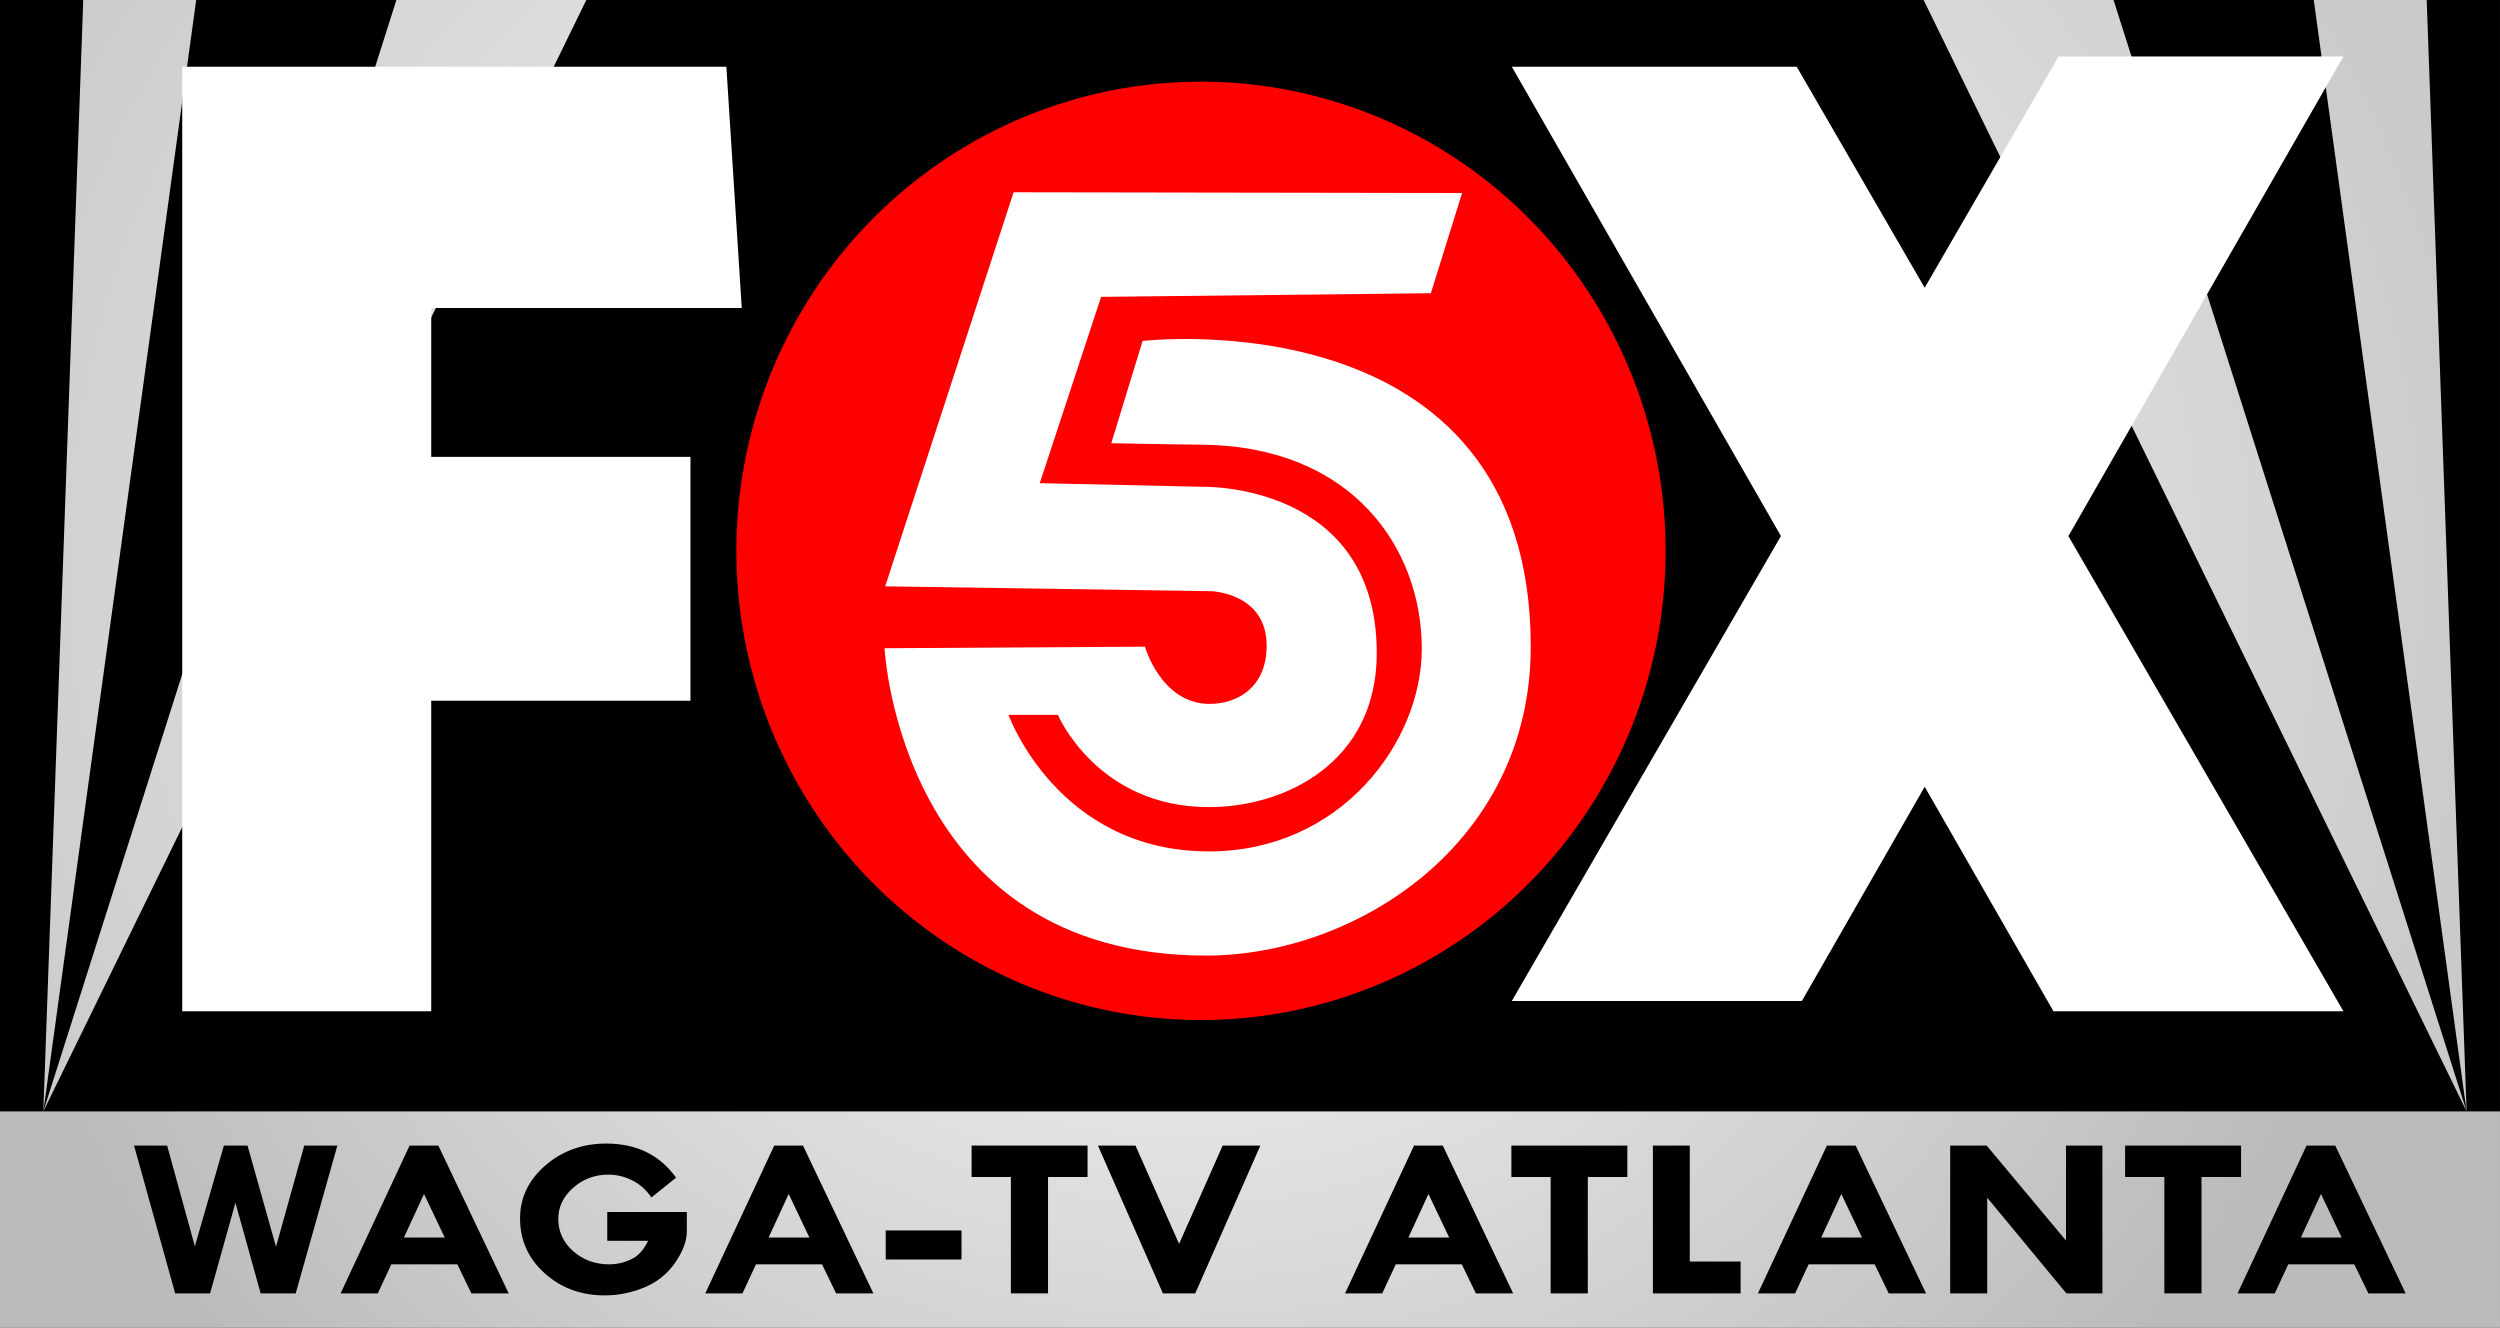 <?xml version="1.0" encoding="UTF-8" standalone="no"?>
<!-- Created with Inkscape (http://www.inkscape.org/) -->

<svg
   version="1.1"
   id="svg815"
   width="1000"
   height="531.133"
   viewBox="0 0 1000 531.133"
   sodipodi:docname="WAGATV_94-97_logo.svg"
   inkscape:version="1.3.2 (091e20e, 2023-11-25, custom)"
   xmlns:inkscape="http://www.inkscape.org/namespaces/inkscape"
   xmlns:sodipodi="http://sodipodi.sourceforge.net/DTD/sodipodi-0.dtd"
   xmlns:xlink="http://www.w3.org/1999/xlink"
   xmlns="http://www.w3.org/2000/svg"
   xmlns:svg="http://www.w3.org/2000/svg"
   xmlns:rdf="http://www.w3.org/1999/02/22-rdf-syntax-ns#"
   xmlns:cc="http://creativecommons.org/ns#"
   xmlns:dc="http://purl.org/dc/elements/1.1/">
  <rect x="0" y="0" width="1000" height="531.133" fill="#333333" stroke="none"/>
  <defs
     id="defs819">
    <linearGradient
       inkscape:collect="always"
       id="linearGradient870">
      <stop
         style="stop-color:#ffffff;stop-opacity:1"
         offset="0"
         id="stop866" />
      <stop
         style="stop-color:#cacaca;stop-opacity:1"
         offset="1"
         id="stop868" />
    </linearGradient>
    <linearGradient
       inkscape:collect="always"
       id="linearGradient832">
      <stop
         style="stop-color:#ffffff;stop-opacity:1"
         offset="0"
         id="stop828" />
      <stop
         style="stop-color:#bbbbbb;stop-opacity:1"
         offset="1"
         id="stop830" />
    </linearGradient>
    <radialGradient
       inkscape:collect="always"
       xlink:href="#linearGradient832"
       id="radialGradient834"
       cx="43.612"
       cy="23.319"
       fx="43.612"
       fy="23.319"
       r="44.248"
       gradientTransform="matrix(3.363945e-6,0.868,-0.974,0,66.332,-14.287)"
       gradientUnits="userSpaceOnUse" />
    <radialGradient
       inkscape:collect="always"
       xlink:href="#linearGradient870"
       id="radialGradient872"
       cx="44.073"
       cy="20.563"
       fx="44.073"
       fy="20.563"
       r="42.89"
       gradientTransform="matrix(-1.7596422e-8,-0.986,1.085,-1.9364655e-8,21.768,63.486)"
       gradientUnits="userSpaceOnUse" />
    <radialGradient
       inkscape:collect="always"
       xlink:href="#linearGradient870"
       id="radialGradient1025"
       gradientUnits="userSpaceOnUse"
       gradientTransform="matrix(-1.7596422e-8,-0.986,1.085,-1.9364655e-8,21.768,63.486)"
       cx="44.073"
       cy="20.563"
       fx="44.073"
       fy="20.563"
       r="42.89" />
    <radialGradient
       inkscape:collect="always"
       xlink:href="#linearGradient870"
       id="radialGradient1027"
       gradientUnits="userSpaceOnUse"
       gradientTransform="matrix(-1.7596422e-8,-0.986,1.085,-1.9364655e-8,21.768,63.486)"
       cx="44.073"
       cy="20.563"
       fx="44.073"
       fy="20.563"
       r="42.89" />
    <radialGradient
       inkscape:collect="always"
       xlink:href="#linearGradient870"
       id="radialGradient1029"
       gradientUnits="userSpaceOnUse"
       gradientTransform="matrix(-1.7596422e-8,-0.986,1.085,-1.9364655e-8,21.768,63.486)"
       cx="44.073"
       cy="20.563"
       fx="44.073"
       fy="20.563"
       r="42.89" />
    <radialGradient
       inkscape:collect="always"
       xlink:href="#linearGradient870"
       id="radialGradient1031"
       gradientUnits="userSpaceOnUse"
       gradientTransform="matrix(-1.7596422e-8,-0.986,1.085,-1.9364655e-8,21.768,63.486)"
       cx="44.073"
       cy="20.563"
       fx="44.073"
       fy="20.563"
       r="42.89" />
    <radialGradient
       inkscape:collect="always"
       xlink:href="#linearGradient870"
       id="radialGradient1033"
       gradientUnits="userSpaceOnUse"
       gradientTransform="matrix(-1.7596422e-8,-0.986,1.085,-1.9364655e-8,21.768,63.486)"
       cx="44.073"
       cy="20.563"
       fx="44.073"
       fy="20.563"
       r="42.89" />
    <radialGradient
       inkscape:collect="always"
       xlink:href="#linearGradient870"
       id="radialGradient1035"
       gradientUnits="userSpaceOnUse"
       gradientTransform="matrix(-1.7596422e-8,-0.986,1.085,-1.9364655e-8,21.768,63.486)"
       cx="44.073"
       cy="20.563"
       fx="44.073"
       fy="20.563"
       r="42.89" />
  </defs>
  <sodipodi:namedview
     pagecolor="#ffffff"
     bordercolor="#666666"
     borderopacity="1"
     objecttolerance="10"
     gridtolerance="10"
     guidetolerance="10"
     inkscape:pageopacity="0"
     inkscape:pageshadow="2"
     inkscape:window-width="1920"
     inkscape:window-height="991"
     id="namedview817"
     showgrid="false"
     inkscape:zoom="0.68789192"
     inkscape:cx="574.21811"
     inkscape:cy="324.90569"
     inkscape:window-x="-9"
     inkscape:window-y="-9"
     inkscape:window-maximized="1"
     inkscape:current-layer="g968"
     fit-margin-top="0"
     fit-margin-left="0"
     fit-margin-right="0"
     fit-margin-bottom="0"
     inkscape:showpageshadow="2"
     inkscape:pagecheckerboard="0"
     inkscape:deskcolor="#d1d1d1" />
  <g
     id="g968"
     transform="matrix(11.3,0,0,11.3,-20.534,0.731)">
    <path
       id="rect825"
       d="M 1.817,-0.065 H 90.312 V 46.938 H 1.817 Z"
       style="fill:url(#radialGradient834);fill-opacity:1;stroke:none;stroke-width:1.905;stroke-opacity:1"
       inkscape:connector-curvature="0" />
    <path
       inkscape:connector-curvature="0"
       style="fill:#000000;fill-opacity:1;stroke:none;stroke-width:1.743;stroke-opacity:1"
       d="M 1.817,-0.065 H 90.312 V 39.277 H 1.817 Z"
       id="path836" />
    <g
       style="fill:url(#radialGradient872);fill-opacity:1"
       id="g864">
      <g
         style="fill:url(#radialGradient1029);fill-opacity:1"
         id="g856">
        <path
           inkscape:connector-curvature="0"
           style="fill:url(#radialGradient1025);fill-opacity:1;stroke:none;stroke-width:0.37;stroke-opacity:1"
           d="M 87.718,-0.065 H 83.72 L 89.131,39.277 Z"
           id="path842"
           sodipodi:nodetypes="cccc" />
        <path
           sodipodi:nodetypes="cccc"
           id="path844"
           d="M 76.633,-0.065 H 69.91 L 89.131,39.277 Z"
           style="fill:url(#radialGradient1027);fill-opacity:1;stroke:none;stroke-width:0.37;stroke-opacity:1"
           inkscape:connector-curvature="0" />
      </g>
      <g
         style="fill:url(#radialGradient1035);fill-opacity:1"
         id="g852">
        <path
           sodipodi:nodetypes="cccc"
           id="path846"
           d="m 4.764,-0.065 h 3.998 L 3.351,39.277 Z"
           style="fill:url(#radialGradient1031);fill-opacity:1;stroke:none;stroke-width:0.37;stroke-opacity:1"
           inkscape:connector-curvature="0" />
        <path
           inkscape:connector-curvature="0"
           style="fill:url(#radialGradient1033);fill-opacity:1;stroke:none;stroke-width:0.37;stroke-opacity:1"
           d="m 15.849,-0.065 h 6.723 L 3.351,39.277 Z"
           id="path848"
           sodipodi:nodetypes="cccc" />
      </g>
    </g>
    <path
       sodipodi:nodetypes="ccccccccccc"
       inkscape:connector-curvature="0"
       id="rect874"
       d="M 8.268,2.297 V 35.732 H 17.082 V 24.74 h 9.176 V 16.107 H 17.082 V 10.838 H 28.074 L 27.529,2.297 Z"
       style="fill:#ffffff;fill-opacity:1;stroke:none;stroke-width:1.89;stroke-opacity:1" />
    <path
       id="path877"
       d="M 74.686,1.934 69.947,10.121 65.418,2.297 H 55.332 l 9.527,16.613 -9.527,16.459 h 10.268 l 4.348,-7.584 4.557,7.947 H 84.77 L 75.035,18.912 84.77,1.934 Z"
       style="fill:#ffffff;fill-opacity:1;stroke:none;stroke-width:1.938;stroke-opacity:1"
       inkscape:connector-curvature="0" />
    <g
       id="g903">
      <path
         style="fill:#ff0000;fill-opacity:1;stroke:none;stroke-width:3.777;stroke-opacity:1"
         d="M 60.777,19.434 A 16.447,16.608 0 0 1 44.33,36.042 16.447,16.608 0 0 1 27.883,19.434 16.447,16.608 0 0 1 44.33,2.827 16.447,16.608 0 0 1 60.777,19.434 Z"
         id="path897"
         inkscape:connector-curvature="0" />
      <g
         id="g3000"
         transform="matrix(0.095,0,0,0.095,31.783,5.137)">
        <path
           style="fill:#ffffff;stroke:none;stroke-width:1px;stroke-linecap:butt;stroke-linejoin:miter;stroke-opacity:1"
           d="m 14.401,163.72 121.474,1.818 c 0,0 20.668,0.582 20.668,20.286 0,15.819 -11.236,21.704 -21.21,21.704 -18.127,0 -24.146,-21.322 -24.146,-21.322 l -97.026,0.574 c 0,0 5.694,114.529 119.886,114.529 55.516,0 120.898,-41.541 120.898,-115.135 0,-130.948 -144.628,-113.884 -144.628,-113.884 L 98.649,110.394 c 0,0 22.503,0.463 33.424,0.541 56.509,0.406 82.275,38.704 82.275,76.05 0,34.959 -30.349,75.509 -79.298,75.509 -56.471,0 -74.697,-50.881 -74.697,-50.881 h 18.404 c 0,0 14.551,34.372 56.294,34.372 28.424,0 62.518,-16.641 62.518,-57.376 0,-63.534 -64.684,-61.977 -64.684,-61.977 L 71.991,125.28 94.86,55.86 217.732,54.507 229.369,17.158 62.248,16.887 Z"
           id="path2995"
           inkscape:connector-curvature="0"
           sodipodi:nodetypes="ccssccssccsssccssccccccc" />
      </g>
    </g>
    <g
       transform="matrix(0.238,0,0,0.204,7.793,33.888)"
       id="text907"
       style="font-style:normal;font-variant:normal;font-weight:normal;font-stretch:normal;font-size:40px;line-height:1.25;font-family:'Minion Pro';-inkscape-font-specification:'Minion Pro';letter-spacing:0px;word-spacing:0px;fill:#000000;fill-opacity:1;stroke:none"
       aria-label="WAGA-TV ATLANTA">
      <g
         id="g974" />
      <g
         id="g978">
        <g
           id="g1001">
          <g
             id="g1007">
            <path
               d="m -5.17,32.349 h 4.922 L 3.873,49.829 8.189,32.349 h 3.516 l 4.238,17.559 4.199,-17.559 h 4.922 L 18.873,57.993 H 13.658 L 9.908,42.271 6.138,57.993 H 0.943 Z"
               style="font-style:normal;font-variant:normal;font-weight:bold;font-stretch:normal;font-size:40px;line-height:1.25;font-family:'Tw Cen MT';-inkscape-font-specification:'Tw Cen MT Bold';letter-spacing:0px;word-spacing:0px;fill:#000000;fill-opacity:1;stroke:none"
               id="path909"
               inkscape:connector-curvature="0" />
            <path
               d="m 35.806,32.349 h 4.277 l 10.469,25.645 h -5.547 l -2.09,-5.039 h -9.824 l -2.012,5.039 H 25.552 Z m 2.148,8.398 -2.988,7.559 h 6.074 z"
               style="font-style:normal;font-variant:normal;font-weight:bold;font-stretch:normal;font-size:40px;line-height:1.25;font-family:'Tw Cen MT';-inkscape-font-specification:'Tw Cen MT Bold';letter-spacing:0px;word-spacing:0px;fill:#000000;fill-opacity:1;stroke:none"
               id="path911"
               inkscape:connector-curvature="0" />
            <path
               d="m 75.445,37.915 -3.672,3.438 q -1.152,-1.992 -2.852,-2.969 -1.699,-0.996 -3.555,-0.996 -3.008,0 -5.234,2.285 -2.207,2.285 -2.207,5.391 0,3.301 2.207,5.605 2.227,2.285 5.352,2.285 1.699,0 3.262,-0.859 1.582,-0.859 2.539,-3.223 h -6.074 v -5 h 11.836 v 3.32 q 0,2.559 -1.758,5.508 -1.758,2.93 -4.629,4.297 -2.871,1.348 -5.801,1.348 -5.312,0 -8.965,-3.848 -3.652,-3.848 -3.652,-9.512 0,-5.371 3.75,-9.18 3.77,-3.809 9.062,-3.809 6.758,0 10.391,5.918 z"
               style="font-style:normal;font-variant:normal;font-weight:bold;font-stretch:normal;font-size:40px;line-height:1.25;font-family:'Tw Cen MT';-inkscape-font-specification:'Tw Cen MT Bold';letter-spacing:0px;word-spacing:0px;fill:#000000;fill-opacity:1;stroke:none"
               id="path913"
               inkscape:connector-curvature="0" />
            <path
               d="m 90.045,32.349 h 4.277 L 104.791,57.993 h -5.547 l -2.09,-5.039 h -9.824 l -2.012,5.039 h -5.527 z m 2.148,8.398 -2.988,7.559 h 6.074 z"
               style="font-style:normal;font-variant:normal;font-weight:bold;font-stretch:normal;font-size:40px;line-height:1.25;font-family:'Tw Cen MT';-inkscape-font-specification:'Tw Cen MT Bold';letter-spacing:0px;word-spacing:0px;fill:#000000;fill-opacity:1;stroke:none"
               id="path915"
               inkscape:connector-curvature="0" />
          </g>
          <path
             d="m 106.627,47.075 h 11.27 v 5.039 h -11.27 z"
             style="font-style:normal;font-variant:normal;font-weight:bold;font-stretch:normal;font-size:40px;line-height:1.25;font-family:'Tw Cen MT';-inkscape-font-specification:'Tw Cen MT Bold';letter-spacing:0px;word-spacing:0px;fill:#000000;fill-opacity:1;stroke:none"
             id="path917"
             inkscape:connector-curvature="0" />
          <g
             id="g1011">
            <path
               d="m 119.4,32.349 h 17.246 v 5.449 h -5.879 v 20.195 h -5.527 V 37.798 h -5.84 z"
               style="font-style:normal;font-variant:normal;font-weight:bold;font-stretch:normal;font-family:'Tw Cen MT';-inkscape-font-specification:'Tw Cen MT Bold'"
               id="path919"
               inkscape:connector-curvature="0" />
            <path
               d="m 138.189,32.349 h 5.586 l 6.484,17.051 6.484,-17.051 h 5.605 l -9.688,25.645 h -4.805 z"
               style="font-style:normal;font-variant:normal;font-weight:bold;font-stretch:normal;font-family:'Tw Cen MT';-inkscape-font-specification:'Tw Cen MT Bold'"
               id="path921"
               inkscape:connector-curvature="0" />
          </g>
        </g>
      </g>
      <g
         id="g987">
        <path
           d="m 185.201,32.349 h 4.277 l 10.469,25.645 h -5.547 l -2.09,-5.039 h -9.824 l -2.012,5.039 h -5.527 z m 2.148,8.398 -2.988,7.559 h 6.074 z"
           style="font-style:normal;font-variant:normal;font-weight:bold;font-stretch:normal;font-family:'Tw Cen MT';-inkscape-font-specification:'Tw Cen MT Bold'"
           id="path923"
           inkscape:connector-curvature="0" />
        <path
           d="m 199.683,32.349 h 17.246 v 5.449 h -5.879 v 20.195 h -5.527 V 37.798 h -5.84 z"
           style="font-style:normal;font-variant:normal;font-weight:bold;font-stretch:normal;font-family:'Tw Cen MT';-inkscape-font-specification:'Tw Cen MT Bold'"
           id="path925"
           inkscape:connector-curvature="0" />
        <path
           d="m 220.728,32.349 h 5.488 V 52.466 h 7.559 v 5.527 H 220.728 Z"
           style="font-style:normal;font-variant:normal;font-weight:bold;font-stretch:normal;font-family:'Tw Cen MT';-inkscape-font-specification:'Tw Cen MT Bold'"
           id="path927"
           inkscape:connector-curvature="0" />
        <path
           d="m 246.607,32.349 h 4.277 l 10.469,25.645 h -5.547 l -2.09,-5.039 h -9.824 l -2.012,5.039 h -5.527 z m 2.148,8.398 -2.988,7.559 h 6.074 z"
           style="font-style:normal;font-variant:normal;font-weight:bold;font-stretch:normal;font-family:'Tw Cen MT';-inkscape-font-specification:'Tw Cen MT Bold'"
           id="path929"
           inkscape:connector-curvature="0" />
        <path
           d="m 282.173,32.349 h 5.41 v 25.645 h -5.352 L 270.455,41.392 v 16.602 h -5.508 V 32.349 h 5.43 l 11.797,16.484 z"
           style="font-style:normal;font-variant:normal;font-weight:bold;font-stretch:normal;font-family:'Tw Cen MT';-inkscape-font-specification:'Tw Cen MT Bold'"
           id="path931"
           inkscape:connector-curvature="0" />
        <path
           d="m 290.962,32.349 h 17.246 v 5.449 h -5.879 v 20.195 h -5.527 V 37.798 h -5.84 z"
           style="font-style:normal;font-variant:normal;font-weight:bold;font-stretch:normal;font-family:'Tw Cen MT';-inkscape-font-specification:'Tw Cen MT Bold'"
           id="path933"
           inkscape:connector-curvature="0" />
        <path
           d="m 317.945,32.349 h 4.277 l 10.469,25.645 h -5.547 l -2.09,-5.039 h -9.824 l -2.012,5.039 h -5.527 z m 2.148,8.398 -2.988,7.559 h 6.074 z"
           style="font-style:normal;font-variant:normal;font-weight:bold;font-stretch:normal;font-family:'Tw Cen MT';-inkscape-font-specification:'Tw Cen MT Bold'"
           id="path935"
           inkscape:connector-curvature="0" />
      </g>
    </g>
  </g>
</svg>
